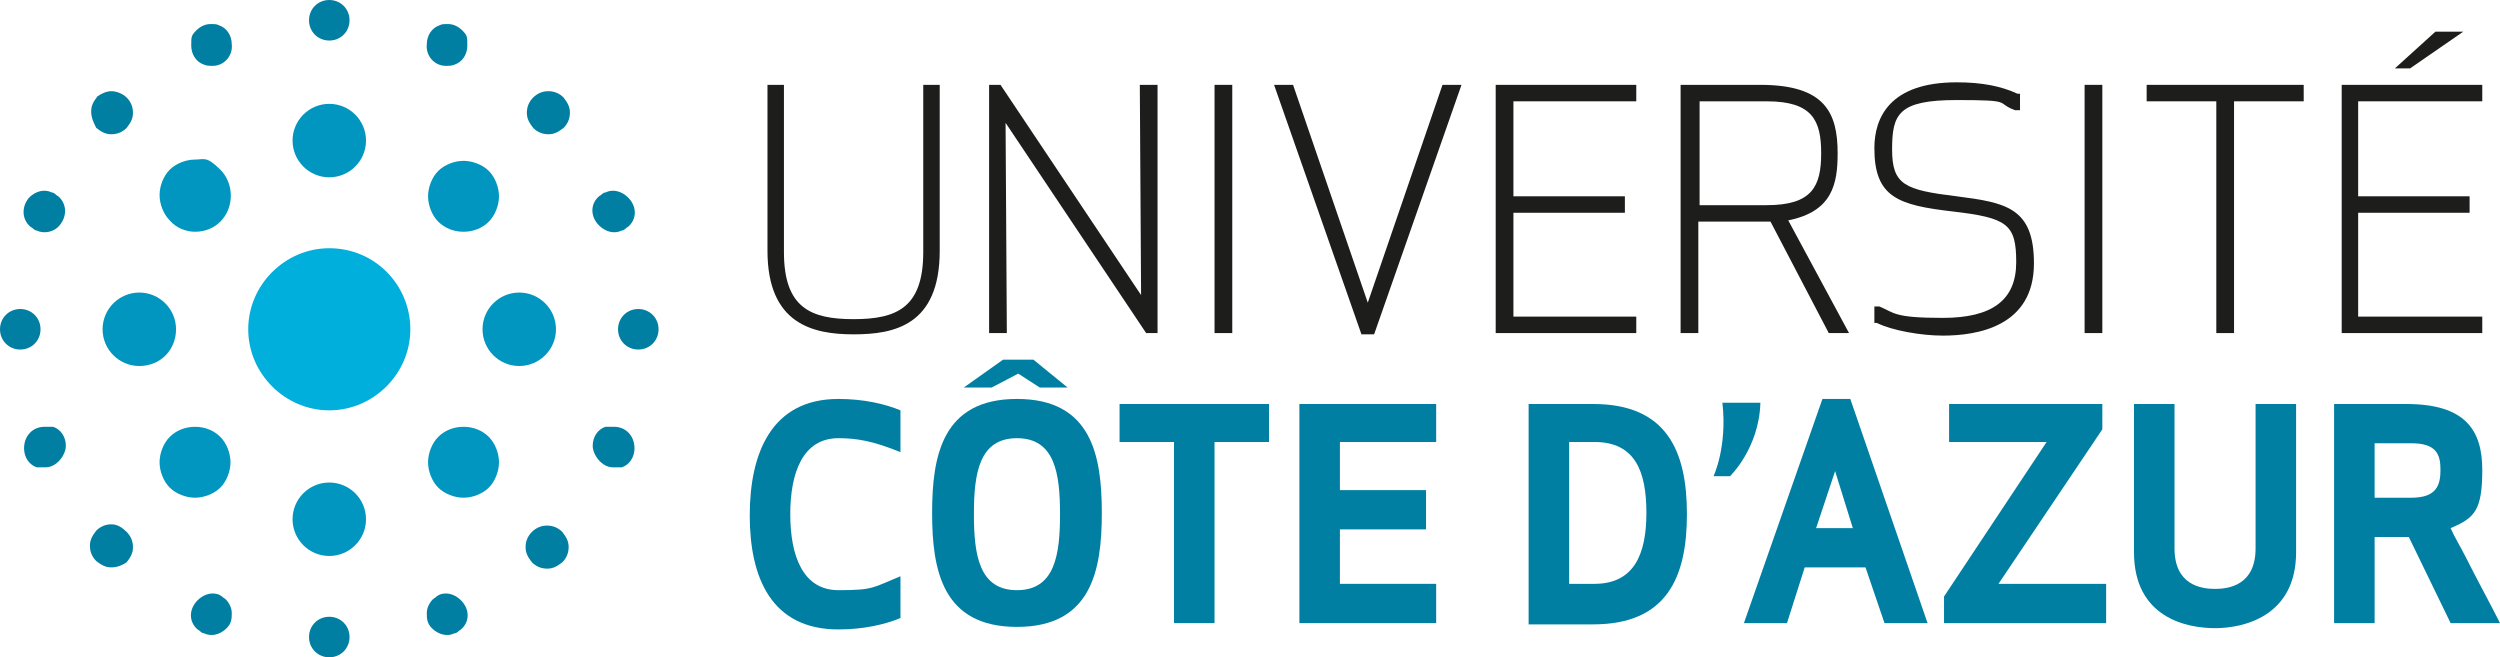 <svg xmlns="http://www.w3.org/2000/svg" id="Calque_1" data-name="Calque 1" viewBox="0 0 197.4 51.9"><defs><style>      .cls-1 {        fill: #00afdb;      }      .cls-1, .cls-2, .cls-3, .cls-4 {        stroke-width: 0px;      }      .cls-2 {        fill: #0096bf;      }      .cls-3 {        fill: #007fa2;      }      .cls-4 {        fill: #1d1d1b;      }    </style></defs><path class="cls-1" d="M26,19.6c-3.5,0-6.4,2.9-6.4,6.4s2.9,6.4,6.4,6.4,6.4-2.9,6.4-6.4-2.8-6.4-6.4-6.4"></path><path class="cls-2" d="M13.9,26c0-1.6-1.3-2.9-2.9-2.9s-2.9,1.3-2.9,2.9,1.3,2.9,2.9,2.9c1.7,0,2.9-1.3,2.9-2.9"></path><path class="cls-2" d="M41,23.1c-1.6,0-2.9,1.3-2.9,2.9s1.3,2.9,2.9,2.9,2.9-1.3,2.9-2.9-1.3-2.9-2.9-2.9"></path><path class="cls-2" d="M15.4,33.7c-.8,0-1.5.3-2,.8s-.8,1.3-.8,2,.3,1.5.8,2,1.3.8,2,.8,1.5-.3,2-.8.8-1.3.8-2-.3-1.5-.8-2-1.2-.8-2-.8"></path><path class="cls-2" d="M36.6,18.3c.8,0,1.5-.3,2-.8s.8-1.3.8-2-.3-1.5-.8-2-1.3-.8-2-.8-1.5.3-2,.8-.8,1.3-.8,2,.3,1.5.8,2,1.2.8,2,.8"></path><path class="cls-2" d="M15.4,18.3c.8,0,1.5-.3,2-.8,1.1-1.1,1.1-3,0-4.1s-1.3-.8-2-.8-1.5.3-2,.8-.8,1.3-.8,2,.3,1.5.8,2c.5.6,1.3.9,2,.9"></path><path class="cls-2" d="M36.6,33.7c-.8,0-1.5.3-2,.8s-.8,1.3-.8,2,.3,1.5.8,2,1.3.8,2,.8,1.5-.3,2-.8.8-1.3.8-2-.3-1.5-.8-2-1.2-.8-2-.8"></path><path class="cls-2" d="M26,8.2c-1.6,0-2.9,1.3-2.9,2.9s1.3,2.9,2.9,2.9,2.9-1.3,2.9-2.9-1.3-2.9-2.9-2.9"></path><path class="cls-2" d="M26,38.1c-1.6,0-2.9,1.3-2.9,2.9s1.3,2.9,2.9,2.9,2.9-1.3,2.9-2.9-1.3-2.9-2.9-2.9"></path><path class="cls-3" d="M50.4,24.4c-.9,0-1.6.7-1.6,1.6s.7,1.6,1.6,1.6,1.6-.7,1.6-1.6-.7-1.6-1.6-1.6"></path><path class="cls-3" d="M26,48.7c-.9,0-1.6.7-1.6,1.6s.7,1.6,1.6,1.6,1.6-.7,1.6-1.6-.7-1.6-1.6-1.6"></path><path class="cls-3" d="M26,3.2c.9,0,1.6-.7,1.6-1.6s-.7-1.6-1.6-1.6-1.6.7-1.6,1.6.7,1.6,1.6,1.6"></path><path class="cls-3" d="M42,42c-.3.3-.5.7-.5,1.2s.2.8.5,1.2c.3.3.7.5,1.2.5s.8-.2,1.2-.5c.3-.3.5-.7.5-1.2s-.2-.8-.5-1.2c-.3-.3-.7-.5-1.2-.5s-.9.2-1.2.5"></path><path class="cls-3" d="M42.1,7.7c-.3.3-.5.7-.5,1.2s.2.8.5,1.2c.3.3.7.5,1.2.5s.8-.2,1.2-.5c.3-.3.5-.7.5-1.2s-.2-.8-.5-1.2c-.3-.3-.7-.5-1.2-.5s-.9.2-1.2.5"></path><path class="cls-3" d="M48.5,33.7c-.2,0-.5,0-.7,0-.6.2-1,.8-1,1.5s.7,1.7,1.6,1.7.5,0,.7,0c.6-.2,1-.8,1-1.5,0-1-.7-1.7-1.6-1.7"></path><path class="cls-3" d="M35.2,5.2c.2,0,.5,0,.7-.1.6-.2,1-.8,1-1.5s0-.8-.4-1.2c-.3-.3-.7-.5-1.1-.5s-.5,0-.7.1c-.6.2-1,.8-1,1.5-.1.9.6,1.7,1.5,1.7"></path><path class="cls-3" d="M34.7,47c-.2,0-.3.2-.5.3-.3.3-.5.7-.5,1.1s0,.8.4,1.2c.5.5,1.2.7,1.8.4.2,0,.3-.2.5-.3.7-.6.7-1.6,0-2.3-.5-.5-1.2-.7-1.8-.4"></path><path class="cls-3" d="M49.1,18.2c.2,0,.3-.2.5-.3.7-.6.7-1.6,0-2.3-.5-.5-1.2-.7-1.8-.4-.2,0-.3.2-.5.3-.7.6-.7,1.6,0,2.3.5.5,1.2.7,1.8.4"></path><path class="cls-3" d="M1.6,24.4c.9,0,1.6.7,1.6,1.6s-.7,1.6-1.6,1.6-1.6-.7-1.6-1.6.7-1.6,1.6-1.6"></path><path class="cls-3" d="M10,42c.3.3.5.7.5,1.2s-.2.8-.5,1.2c-.3.2-.7.4-1.2.4s-.8-.2-1.2-.5c-.3-.3-.5-.7-.5-1.2s.2-.8.5-1.2c.3-.3.7-.5,1.2-.5.5,0,.9.3,1.2.6"></path><path class="cls-3" d="M10,7.7c.3.3.5.7.5,1.2s-.2.8-.5,1.2c-.3.3-.7.5-1.2.5s-.8-.2-1.2-.5c-.2-.4-.4-.8-.4-1.3s.2-.8.5-1.2c.3-.2.7-.4,1.1-.4s.9.2,1.2.5"></path><path class="cls-3" d="M3.5,33.7c.2,0,.5,0,.7,0,.6.2,1,.8,1,1.5s-.7,1.7-1.6,1.7-.5,0-.7,0c-.6-.2-1-.8-1-1.5,0-1,.7-1.7,1.6-1.7"></path><path class="cls-3" d="M16.8,5.2c-.2,0-.5,0-.7-.1-.6-.2-1-.8-1-1.5s0-.8.4-1.2c.3-.3.7-.5,1.1-.5s.5,0,.7.1c.6.2,1,.8,1,1.5.1.9-.6,1.7-1.5,1.7"></path><path class="cls-3" d="M17.3,47c.2,0,.3.2.5.3.3.3.5.7.5,1.1s0,.8-.4,1.2c-.5.5-1.2.7-1.8.4-.2,0-.3-.2-.5-.3-.7-.6-.7-1.6,0-2.3.5-.5,1.2-.7,1.8-.4"></path><path class="cls-3" d="M2.9,18.2c-.2,0-.3-.2-.5-.3-.7-.6-.7-1.6-.1-2.3.5-.5,1.2-.7,1.8-.4.2,0,.3.2.5.3.7.6.7,1.6.1,2.3-.4.5-1.2.7-1.8.4"></path><path class="cls-3" d="M66.2,31.5c2,0,3.7.4,4.9.9v3.3c-2.2-.9-3.5-1.1-4.9-1.1-2.8,0-3.8,2.7-3.8,6s1,6,3.8,6,2.7-.2,4.9-1.1v3.3c-1.2.5-2.9.9-4.9.9-5.3,0-7-4.1-7-9s1.7-9.2,7-9.2"></path><path class="cls-3" d="M80.3,34.6c-3,0-3.4,2.8-3.4,6s.4,6,3.4,6,3.4-2.8,3.4-6c0-3.2-.4-6-3.4-6M82.1,30.6l-1.7-1.1-2.1,1.1h-2.2l3.1-2.2h2.4l2.7,2.2h-2.2ZM80.3,49.5c-5.9,0-6.7-4.5-6.7-9s.8-9,6.7-9,6.7,4.5,6.7,9-.8,9-6.7,9"></path><polygon class="cls-3" points="95.9 34.9 95.9 49.2 92.7 49.2 92.7 34.9 88.4 34.9 88.4 31.9 100.2 31.9 100.2 34.9 95.9 34.9"></polygon><polygon class="cls-3" points="112.6 41.8 105.8 41.8 105.8 46.1 113.4 46.1 113.4 49.2 102.6 49.2 102.6 31.9 113.4 31.9 113.4 34.9 105.8 34.9 105.8 38.7 112.6 38.7 112.6 41.8"></polygon><path class="cls-3" d="M123.9,46.1h2c3.1,0,4.1-2.3,4.1-5.6s-.9-5.6-4.1-5.6h-2v11.2ZM120.7,49.2v-17.3h5.1c5.8,0,7.4,3.7,7.4,8.7s-1.6,8.7-7.4,8.7h-5.1Z"></path><path class="cls-3" d="M135.3,37.6s1.1-2.3.7-5.8h3c-.1,3.6-2.4,5.8-2.4,5.8h-1.3Z"></path><path class="cls-3" d="M144.9,37.2l-1.5,4.5h2.9l-1.4-4.5ZM137.7,49.2l6.2-17.7h2.2l6.1,17.7h-3.4l-1.5-4.4h-4.8l-1.4,4.4h-3.4Z"></path><polygon class="cls-3" points="153.5 49.2 153.5 47.1 161.6 34.9 153.9 34.9 153.9 31.9 166 31.9 166 33.9 157.8 46.1 166.3 46.1 166.3 49.2 153.5 49.2"></polygon><path class="cls-3" d="M178.1,43.3v-11.4h3.2v11.7c0,5.1-4.2,6-6.4,6s-6.4-.8-6.4-6v-11.7h3.2v11.4c0,2.9,2.1,3.2,3.2,3.2,1.1,0,3.2-.3,3.2-3.2"></path><path class="cls-3" d="M187.5,39.3h2.9c2,0,2.3-1,2.3-2.2s-.3-2.1-2.3-2.1h-2.9v4.3ZM187.5,49.2h-3.2v-17.3h5.7c4.6,0,6,2,6,5.2s-.6,3.8-2.5,4.6c.3.7.8,1.5,1.2,2.3.8,1.6,2,3.8,2.7,5.2h-3.9l-3.3-6.8h-2.7v6.8Z"></path><path class="cls-4" d="M72.9,19.9c0,4.4-2.1,5.3-5.5,5.3s-5.5-.9-5.5-5.3V6.7h-1.3v13.1c0,5.8,3.6,6.6,6.8,6.6s6.8-.7,6.8-6.6V6.7h-1.3v13.2Z"></path><polygon class="cls-4" points="90.1 23.3 79 6.7 78.1 6.7 78.1 26.3 79.5 26.3 79.4 9.7 90.5 26.3 91.4 26.3 91.4 6.7 90 6.7 90.1 23.3"></polygon><rect class="cls-4" x="95.9" y="6.7" width="1.4" height="19.6"></rect><polygon class="cls-4" points="108 23.9 102.1 6.7 100.6 6.7 107.5 26.4 108.5 26.4 115.4 6.7 113.9 6.7 108 23.9"></polygon><polygon class="cls-4" points="118.1 26.3 129.2 26.3 129.2 25 119.5 25 119.5 16.8 128.3 16.8 128.3 15.5 119.5 15.5 119.5 8 129.2 8 129.2 6.7 118.1 6.7 118.1 26.3"></polygon><path class="cls-4" d="M143.8,12.1c0,2.6-.7,4.1-4.3,4.1h-5.3V8h5.3c3.6,0,4.3,1.5,4.3,4.1M145.1,12.1c0-3.2-1-5.4-6.1-5.4h-6.3v19.6h1.4v-8.8h5.7l4.6,8.8h1.6l-4.8-8.9c3.5-.7,3.9-2.9,3.9-5.3"></path><path class="cls-4" d="M154.5,15.5c-4.1-.5-5.1-.9-5.1-3.7s.5-3.9,5.1-3.9,3,.2,4.6.8h.4c0,0,0-1.3,0-1.3h-.2c-1.3-.6-2.8-.9-4.8-.9-5.3,0-6.5,2.8-6.5,5.2,0,3.9,1.9,4.5,6.2,5s5,1,5,4-1.9,4.4-5.8,4.4-3.8-.4-5-.9h-.4c0,0,0,1.3,0,1.3h.2c1.2.6,3.5,1,5.2,1,2.7,0,7.2-.7,7.2-5.7,0-4.4-2.2-4.8-6.1-5.3"></path><rect class="cls-4" x="164.6" y="6.7" width="1.4" height="19.6"></rect><polygon class="cls-4" points="169.5 8 175 8 175 26.3 176.4 26.3 176.4 8 181.9 8 181.9 6.7 169.5 6.7 169.5 8"></polygon><polygon class="cls-4" points="194.5 2.5 192.3 2.5 189.1 5.4 190.3 5.4 194.5 2.5"></polygon><polygon class="cls-4" points="196 8 196 6.7 184.9 6.7 184.9 26.3 196 26.3 196 25 186.2 25 186.2 16.8 195 16.8 195 15.5 186.2 15.5 186.2 8 196 8"></polygon></svg>